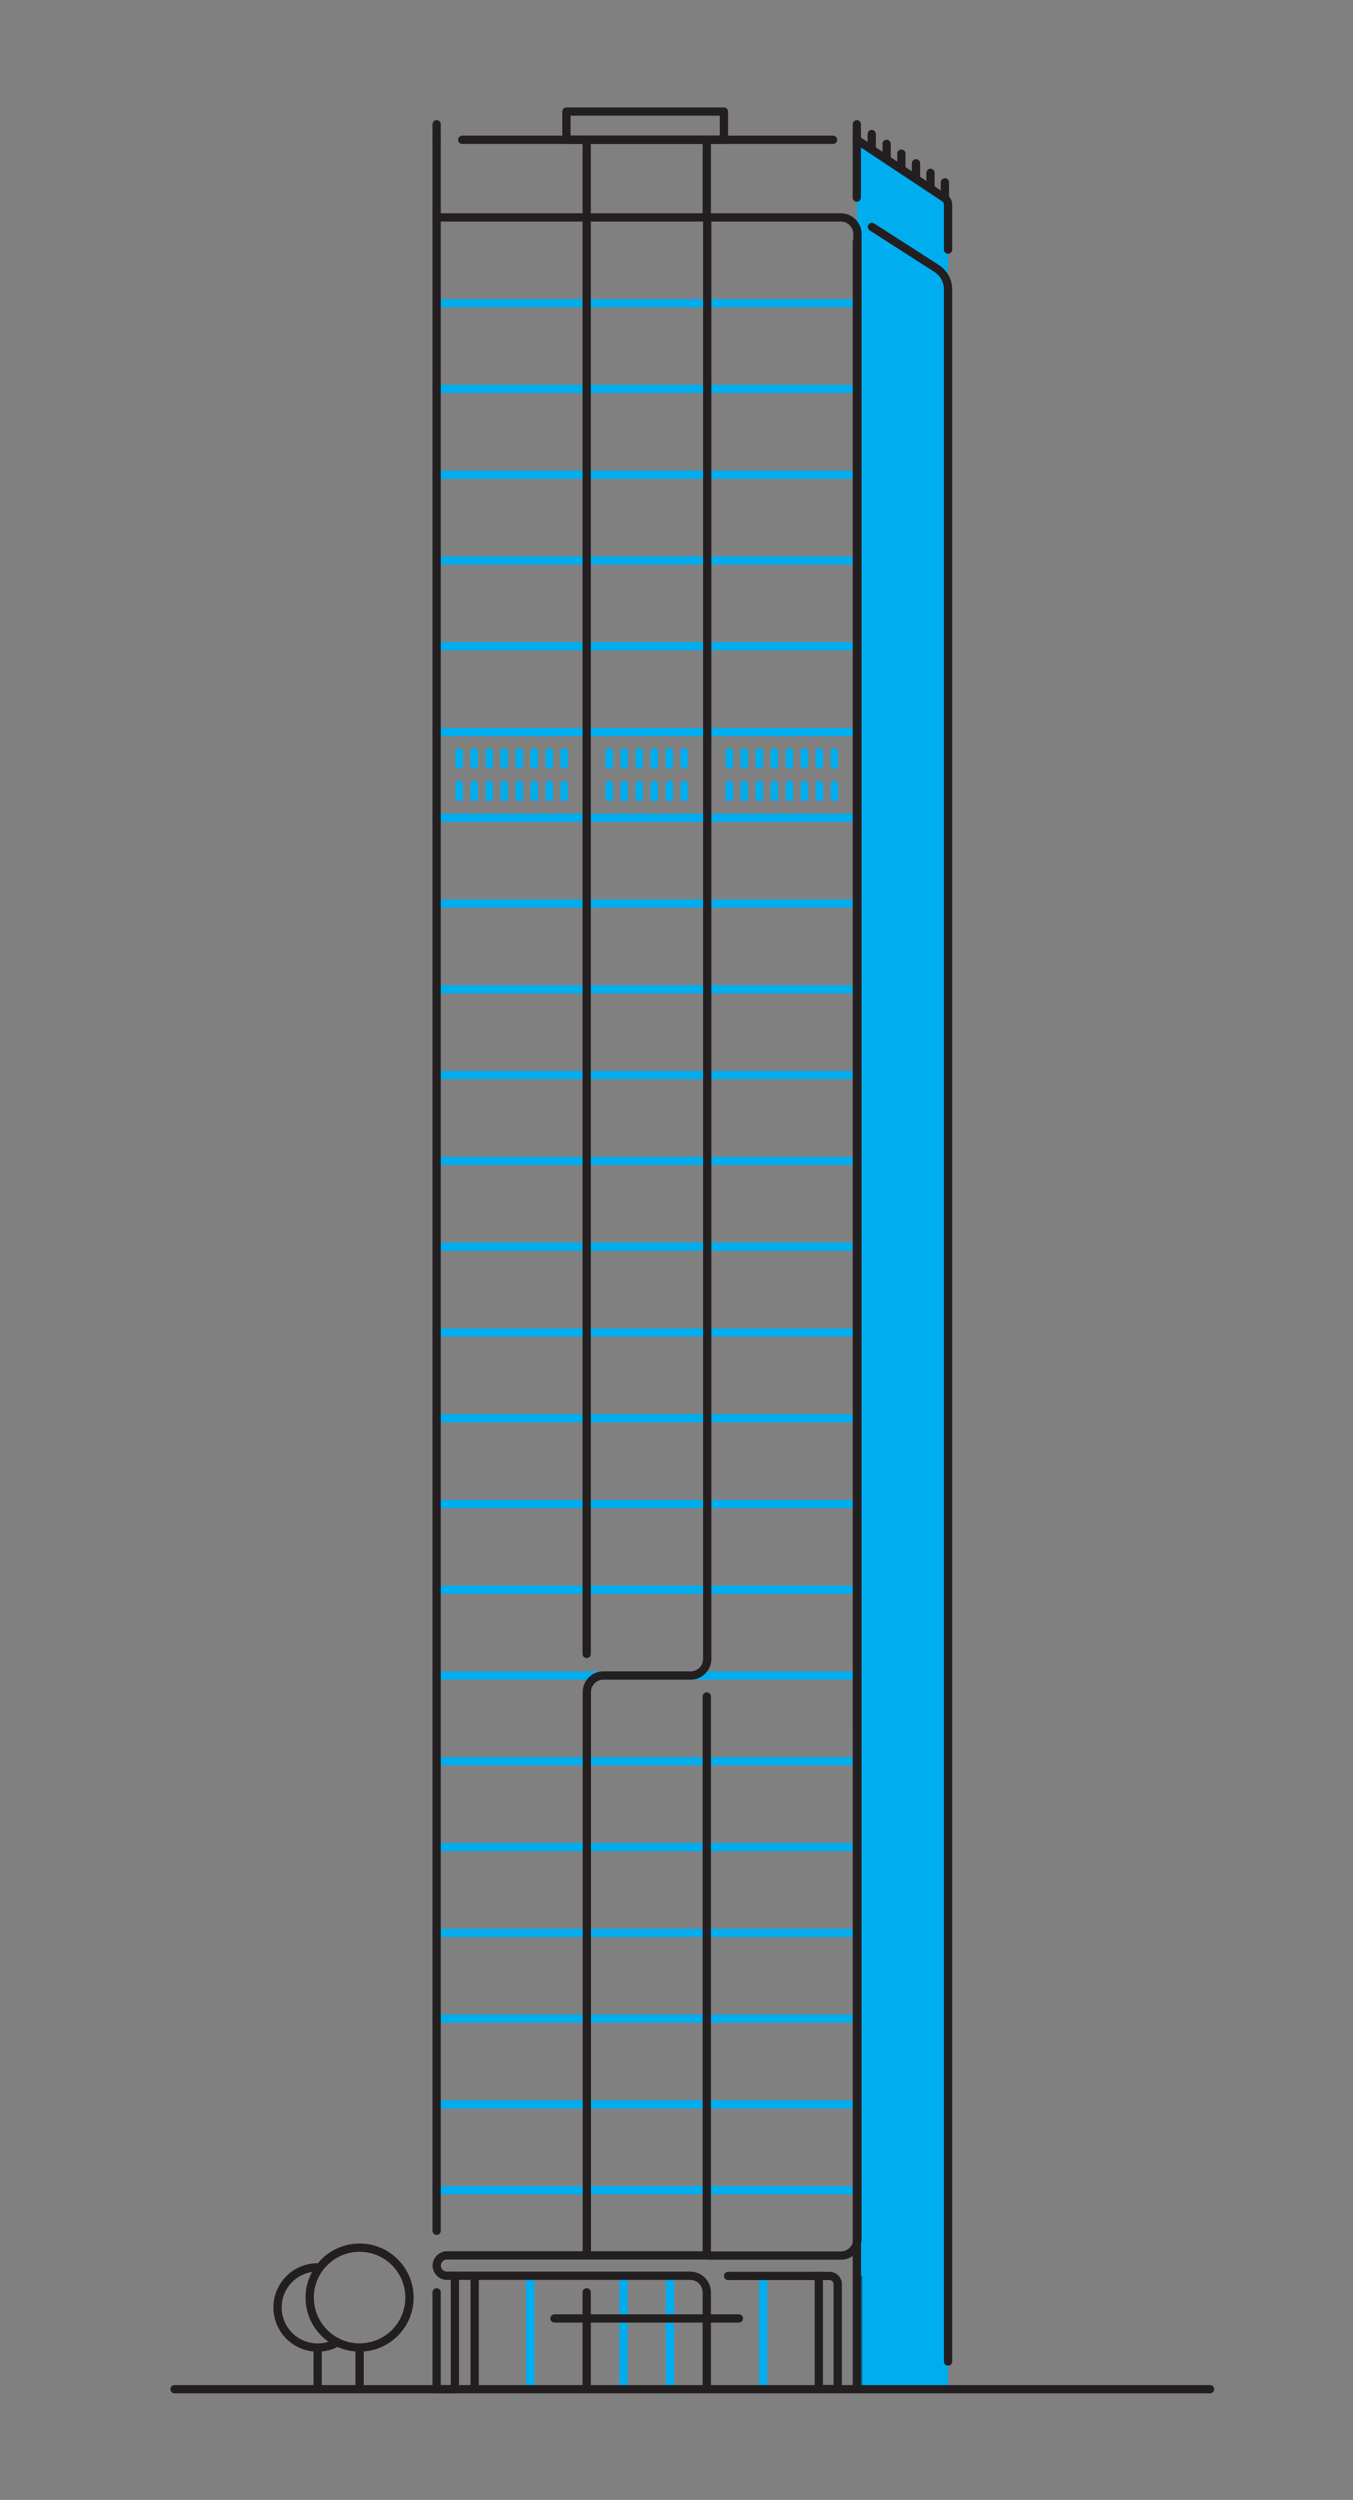 <svg xmlns="http://www.w3.org/2000/svg" viewBox="0 0 245.17 452.67"><rect x="0" y="0" width="245.17" height="452.67" fill="#808080" stroke="none"/><defs><style>.graphic1-cls-1,.graphic1-cls-7{fill:#00aeef}.graphic1-cls-2,.graphic1-cls-3,.graphic1-cls-4,.graphic1-cls-5,.graphic1-cls-8{fill:none}.graphic1-cls-2,.graphic1-cls-4,.graphic1-cls-9{stroke:#00aeef}.graphic1-cls-2,.graphic1-cls-3,.graphic1-cls-4,.graphic1-cls-5,.graphic1-cls-7,.graphic1-cls-9{stroke-linejoin:round}.graphic1-cls-2,.graphic1-cls-3,.graphic1-cls-5,.graphic1-cls-7{stroke-width:1.5px}.graphic1-cls-3,.graphic1-cls-5,.graphic1-cls-7{stroke:#231f20}.graphic1-cls-4,.graphic1-cls-9{stroke-width:.25px}.graphic1-cls-5,.graphic1-cls-7{stroke-linecap:round}.graphic1-cls-6{fill:#006991}.graphic1-cls-8{stroke:#fff;stroke-miterlimit:10;stroke-width:.8px}.graphic1-cls-9{fill:#fff}</style></defs><title>final_illo_300_n_lasalle</title><g id="Layer_2" data-name="Layer 2"><path class="graphic1-cls-1" d="M171.79 36.34l-16.53-10.57.01 406.86h16.52V36.34z"/><path class="graphic1-cls-2" d="M155.26 54.9H79.12M155.26 70.43H79.12M155.26 85.96H79.12M155.26 101.49H79.12M155.26 117.02H79.12M155.26 132.55H79.12M155.26 148.08H79.12M155.26 163.61H79.12M155.26 179.14H79.12M155.26 194.67H79.12M155.26 210.21H79.12M155.26 225.74H79.12M155.26 241.27H79.12M155.26 256.8H79.12M155.26 272.33H79.12M155.26 287.86H79.12M155.26 303.39H79.12M155.26 318.92H79.12M155.26 334.45H79.12M155.26 349.98H79.12M155.26 365.52H79.12M155.26 381.05H79.12M155.26 396.58H79.12"/><path class="graphic1-cls-3" d="M102.64 20.2h28.54v5.1h-28.54z"/><path class="graphic1-cls-4" d="M96.08 432.62v-20.51"/><path class="graphic1-cls-2" d="M96.08 432.62v-20.51"/><path class="graphic1-cls-5" d="M82.43 412.11v20.52h-3.31v-17.55"/><path class="graphic1-cls-6" transform="rotate(180 155.76 422.365)" d="M155.26 412.11h1v20.52h-1z"/><path class="graphic1-cls-7" d="M155.26 43.81l.01 388.81"/><path class="graphic1-cls-5" d="M155.26 35.78V25.31l15.86 10.51a1.49 1.49 0 0 1 .67 1.24v8.14"/><path class="graphic1-cls-8" d="M128.07 25.31v14.06"/><path class="graphic1-cls-3" d="M148.37 412.11h1.94a1.49 1.49 0 0 1 1.49 1.49v19h-3.43v-20.49z"/><path class="graphic1-cls-4" d="M138.29 432.62v-20.51"/><path class="graphic1-cls-2" d="M138.29 432.62v-20.51"/><path class="graphic1-cls-9" d="M112.98 412.11v20.51M121.4 412.11v20.51"/><path class="graphic1-cls-2" d="M112.98 412.11v20.51M121.4 412.11v20.51"/><path class="graphic1-cls-5" d="M157.96 27.09v-2.82M160.66 28.86v-2.81M155.26 25.31V22.5M163.33 30.61v-2.79M165.98 32.35v-2.78M168.61 34.07V31.3M171.22 35.78v-2.76M83.76 25.31h22.55v14.06H79.12V25.31M131.93 412.11h16.44"/><path class="graphic1-cls-3" d="M106.31 39.37h21.76V25.31h-21.76M128.07 408.39h-21.76"/><path class="graphic1-cls-5" d="M150.95 25.31h-22.88M79.12 25.31V22.5"/><path class="graphic1-cls-3" d="M86.01 432.62v-20.51"/><path class="graphic1-cls-5" d="M106.31 415.08v17.54M128.07 432.62v-17.54a3 3 0 0 0-3-3H81a1.86 1.86 0 0 1-1.86-1.86 1.86 1.86 0 0 1 1.86-1.83h25.34v-102a3 3 0 0 1 3-3h15.81a3 3 0 0 0 3-3V39.37h24.22a3 3 0 0 1 3 3v363.05a3 3 0 0 1-3 3h-24.3V307.19M106.31 39.37v260.11M79.12 403.93V39.37M133.89 419.81h-33.41M171.79 427.6V52.38a4.46 4.46 0 0 0-2.06-3.76L158 41.09M219.27 432.62h-44M31.63 432.62h143.6M65.16 432.62v-7.22M57.56 432.62v-7.55"/><circle class="graphic1-cls-5" cx="65.16" cy="416.03" r="9.04"/><path class="graphic1-cls-5" d="M61.16 424.12a7.26 7.26 0 1 1-3.6-13.56"/><rect class="graphic1-cls-1" x="82.51" y="135.44" width="1.37" height="3.78" rx=".68" ry=".68"/><rect class="graphic1-cls-1" x="85.23" y="135.44" width="1.37" height="3.78" rx=".68" ry=".68"/><rect class="graphic1-cls-1" x="87.95" y="135.44" width="1.37" height="3.78" rx=".68" ry=".68"/><rect class="graphic1-cls-1" x="90.67" y="135.44" width="1.37" height="3.78" rx=".68" ry=".68"/><rect class="graphic1-cls-1" x="93.39" y="135.44" width="1.37" height="3.78" rx=".68" ry=".68"/><rect class="graphic1-cls-1" x="96.11" y="135.44" width="1.37" height="3.78" rx=".68" ry=".68"/><rect class="graphic1-cls-1" x="98.83" y="135.44" width="1.37" height="3.78" rx=".68" ry=".68"/><rect class="graphic1-cls-1" x="101.55" y="135.44" width="1.37" height="3.78" rx=".68" ry=".68"/><rect class="graphic1-cls-1" x="82.51" y="141.35" width="1.37" height="3.78" rx=".68" ry=".68"/><rect class="graphic1-cls-1" x="85.23" y="141.35" width="1.37" height="3.78" rx=".68" ry=".68"/><rect class="graphic1-cls-1" x="87.95" y="141.35" width="1.37" height="3.78" rx=".68" ry=".68"/><rect class="graphic1-cls-1" x="90.68" y="141.35" width="1.37" height="3.78" rx=".68" ry=".68"/><rect class="graphic1-cls-1" x="93.4" y="141.35" width="1.37" height="3.78" rx=".68" ry=".68"/><rect class="graphic1-cls-1" x="96.12" y="141.35" width="1.37" height="3.78" rx=".68" ry=".68"/><rect class="graphic1-cls-1" x="98.84" y="141.35" width="1.37" height="3.78" rx=".68" ry=".68"/><rect class="graphic1-cls-1" x="101.56" y="141.35" width="1.37" height="3.78" rx=".68" ry=".68"/><rect class="graphic1-cls-1" x="131.46" y="135.44" width="1.37" height="3.78" rx=".68" ry=".68"/><rect class="graphic1-cls-1" x="134.18" y="135.44" width="1.37" height="3.78" rx=".68" ry=".68"/><rect class="graphic1-cls-1" x="136.9" y="135.44" width="1.37" height="3.78" rx=".68" ry=".68"/><rect class="graphic1-cls-1" x="139.62" y="135.44" width="1.37" height="3.78" rx=".68" ry=".68"/><rect class="graphic1-cls-1" x="142.34" y="135.44" width="1.37" height="3.78" rx=".68" ry=".68"/><rect class="graphic1-cls-1" x="145.06" y="135.44" width="1.37" height="3.78" rx=".68" ry=".68"/><rect class="graphic1-cls-1" x="147.78" y="135.44" width="1.37" height="3.78" rx=".68" ry=".68"/><rect class="graphic1-cls-1" x="150.5" y="135.44" width="1.37" height="3.78" rx=".68" ry=".68"/><rect class="graphic1-cls-1" x="131.46" y="141.35" width="1.37" height="3.78" rx=".68" ry=".68"/><rect class="graphic1-cls-1" x="134.18" y="141.35" width="1.37" height="3.78" rx=".68" ry=".68"/><rect class="graphic1-cls-1" x="136.9" y="141.35" width="1.37" height="3.78" rx=".68" ry=".68"/><rect class="graphic1-cls-1" x="139.63" y="141.35" width="1.37" height="3.78" rx=".68" ry=".68"/><rect class="graphic1-cls-1" x="142.35" y="141.35" width="1.37" height="3.78" rx=".68" ry=".68"/><rect class="graphic1-cls-1" x="145.07" y="141.35" width="1.37" height="3.78" rx=".68" ry=".68"/><rect class="graphic1-cls-1" x="147.79" y="141.35" width="1.37" height="3.78" rx=".68" ry=".68"/><rect class="graphic1-cls-1" x="150.51" y="141.35" width="1.37" height="3.78" rx=".68" ry=".68"/><rect class="graphic1-cls-1" x="109.7" y="135.44" width="1.37" height="3.78" rx=".68" ry=".68"/><rect class="graphic1-cls-1" x="112.42" y="135.44" width="1.37" height="3.78" rx=".68" ry=".68"/><rect class="graphic1-cls-1" x="115.14" y="135.44" width="1.37" height="3.78" rx=".68" ry=".68"/><rect class="graphic1-cls-1" x="117.86" y="135.44" width="1.37" height="3.78" rx=".68" ry=".68"/><rect class="graphic1-cls-1" x="120.58" y="135.44" width="1.37" height="3.78" rx=".68" ry=".68"/><rect class="graphic1-cls-1" x="123.3" y="135.44" width="1.37" height="3.78" rx=".68" ry=".68"/><rect class="graphic1-cls-1" x="109.7" y="141.35" width="1.37" height="3.78" rx=".68" ry=".68"/><rect class="graphic1-cls-1" x="112.42" y="141.35" width="1.37" height="3.78" rx=".68" ry=".68"/><rect class="graphic1-cls-1" x="115.14" y="141.35" width="1.37" height="3.78" rx=".68" ry=".68"/><rect class="graphic1-cls-1" x="117.87" y="141.35" width="1.37" height="3.78" rx=".68" ry=".68"/><rect class="graphic1-cls-1" x="120.59" y="141.35" width="1.37" height="3.78" rx=".68" ry=".68"/><rect class="graphic1-cls-1" x="123.31" y="141.35" width="1.37" height="3.78" rx=".68" ry=".68"/></g></svg>